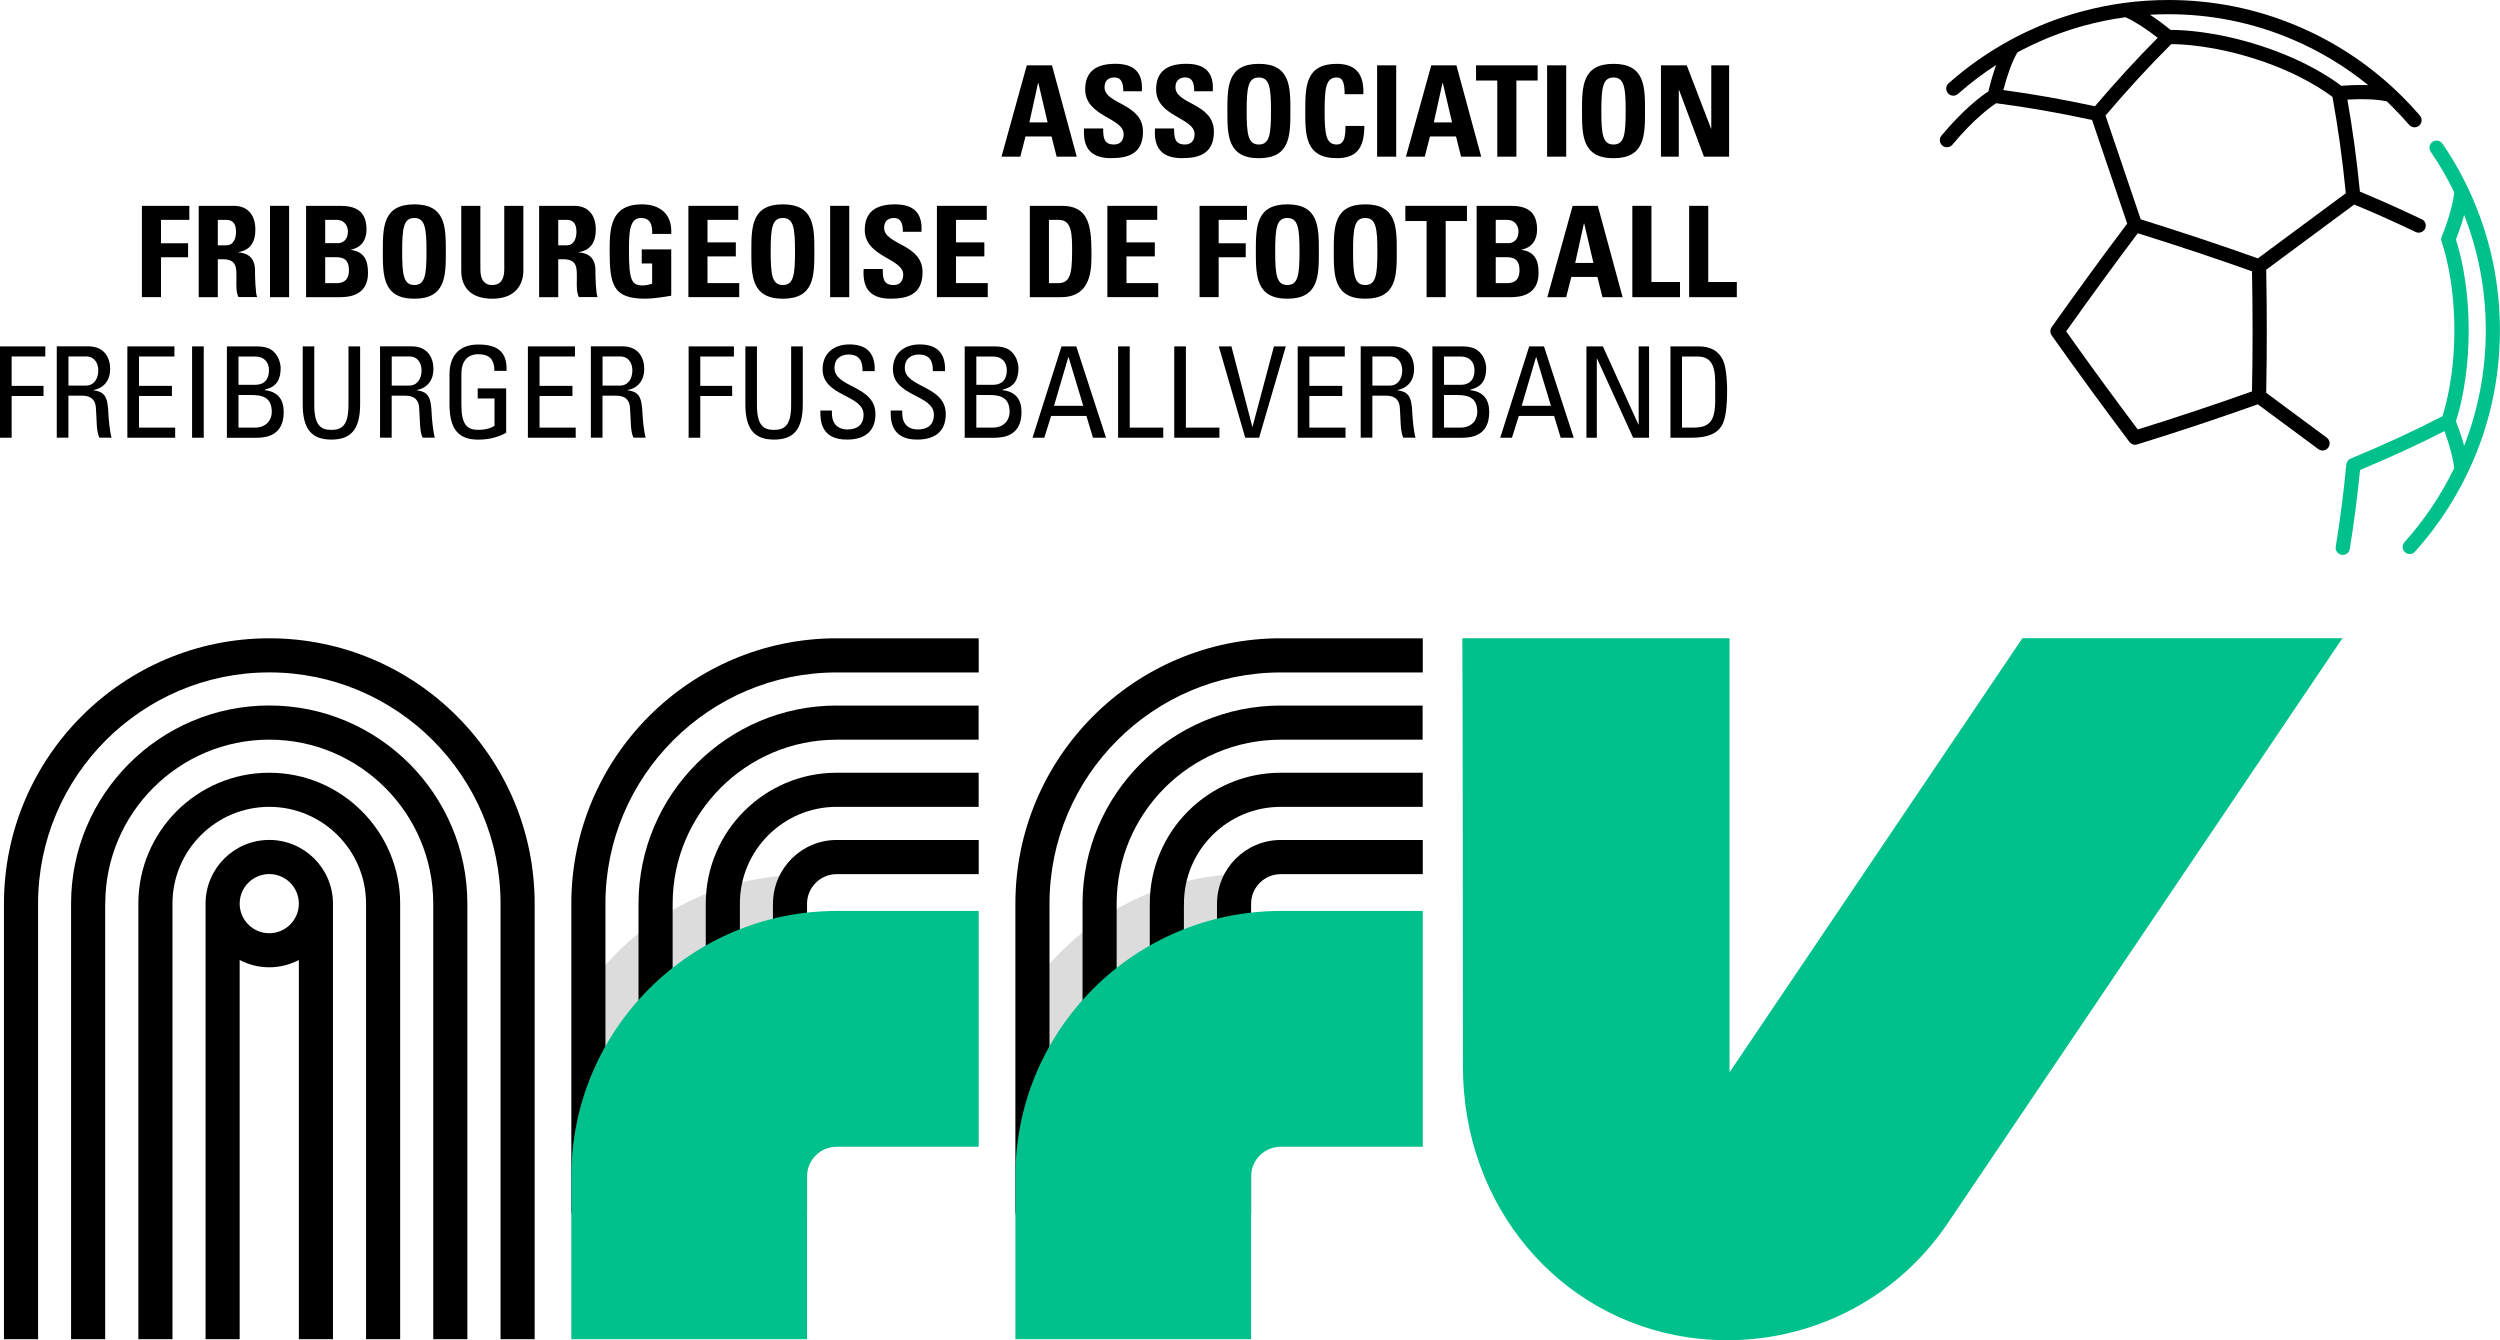 <?xml version="1.0" encoding="UTF-8"?>
<svg id="uuid-29eda644-11af-4f03-8a04-c1fdd82f100e" data-name="Calque 2" xmlns="http://www.w3.org/2000/svg" viewBox="0 0 536.47 287.61">
  <g id="uuid-3829cb4c-e766-4d27-8ccc-ec516b029081" data-name="Calque 12">
    <g>
      <path d="M223.1,232.96s2.85.07,3.07-.02c.34-.14.63-.47.91-.7.82-.65,1.65-1.3,2.48-1.94,1.66-1.28,3.34-2.55,5.04-3.79,3.39-2.49,6.84-4.9,10.34-7.22,1.82-1.21,3.66-2.39,5.51-3.55,1.7-1.06,3.42-2.12,5.31-2.78,1.81-.64,3.76-.92,5.45-1.83,1.39-.75,2.7-2.15,2.81-3.8.13-1.98-.05-4.05-.05-6.04v-13.65c-16.58,1.15-31.21,9.42-40.88,21.78v23.55Z" style="fill: #1a171b; opacity: .15;"/>
      <path d="M128.11,232.06s2.85.07,3.07-.02c.34-.14.63-.47.91-.7.82-.65,1.65-1.3,2.48-1.94,1.66-1.28,3.34-2.55,5.04-3.79,3.39-2.49,6.84-4.9,10.34-7.22,1.82-1.21,3.66-2.39,5.51-3.55,1.7-1.06,3.42-2.12,5.31-2.78,1.81-.64,3.76-.92,5.45-1.83,1.39-.75,2.7-2.15,2.81-3.8.13-1.98-.05-4.05-.05-6.04v-12.55c-16.53,1.06-31.16,9.21-40.88,21.43v22.8Z" style="fill: #1a171b; opacity: .15;"/>
    </g>
  </g>
  <g id="uuid-94261243-953d-401e-aeae-aa66f0b94962" data-name="Calque 6">
    <g>
      <g>
        <path d="M214.91,33.62l5.43-19.6h5.4l5.32,19.6h-4.32l-1.09-4.34h-5.59l-1.11,4.34h-4.04ZM222.81,17.79h-.05l-1.87,8.47h3.91l-1.98-8.47Z"/>
        <path d="M238.44,33.94c-5.08,0-6.03-2.99-5.81-6.38h4.1c0,1.87.08,3.45,2.33,3.45,1.38,0,2.06-.9,2.06-2.23,0-3.53-8.25-3.75-8.25-9.58,0-3.07,1.47-5.51,6.46-5.51,3.99,0,5.97,1.79,5.7,5.89h-3.99c0-1.47-.24-2.96-1.9-2.96-1.33,0-2.12.73-2.12,2.09,0,3.72,8.25,3.39,8.25,9.55,0,5.08-3.72,5.67-6.84,5.67Z"/>
        <path d="M253.66,33.94c-5.08,0-6.03-2.99-5.81-6.38h4.1c0,1.87.08,3.45,2.33,3.45,1.38,0,2.06-.9,2.06-2.23,0-3.53-8.25-3.75-8.25-9.58,0-3.07,1.47-5.51,6.46-5.51,3.99,0,5.97,1.79,5.7,5.89h-3.99c0-1.47-.24-2.96-1.9-2.96-1.33,0-2.12.73-2.12,2.09,0,3.72,8.25,3.39,8.25,9.55,0,5.08-3.72,5.67-6.84,5.67Z"/>
        <path d="M263.38,23.82c0-5.18,0-10.12,6.76-10.12s6.76,4.94,6.76,10.12,0,10.13-6.76,10.13-6.76-5-6.76-10.13ZM272.74,23.82c0-5.02-.3-7.19-2.61-7.19s-2.61,2.17-2.61,7.19.3,7.19,2.61,7.19,2.61-2.17,2.61-7.19Z"/>
        <path d="M280.1,23.82c0-5.18,0-10.12,6.76-10.12,4.18,0,5.86,2.31,5.7,6.51h-4.02c0-2.61-.46-3.58-1.68-3.58-2.31,0-2.61,2.17-2.61,7.19s.3,7.19,2.61,7.19c1.9,0,1.82-2.44,1.87-3.99h4.04c0,5.24-2.09,6.92-5.92,6.92-6.76,0-6.76-5-6.76-10.13Z"/>
        <path d="M295.51,33.62V14.02h4.1v19.6h-4.1Z"/>
        <path d="M301.7,33.62l5.43-19.6h5.4l5.32,19.6h-4.32l-1.09-4.34h-5.59l-1.11,4.34h-4.04ZM309.6,17.79h-.05l-1.87,8.47h3.91l-1.98-8.47Z"/>
        <path d="M329.96,14.02v3.26h-4.56v16.34h-4.1v-16.34h-4.56v-3.26h13.22Z"/>
        <path d="M331.99,33.62V14.02h4.1v19.6h-4.1Z"/>
        <path d="M339.48,23.82c0-5.18,0-10.12,6.76-10.12s6.76,4.94,6.76,10.12,0,10.13-6.76,10.13-6.76-5-6.76-10.13ZM348.85,23.82c0-5.02-.3-7.19-2.61-7.19s-2.61,2.17-2.61,7.19.3,7.19,2.61,7.19,2.61-2.17,2.61-7.19Z"/>
        <path d="M356.42,33.62V14.02h5.54l5.21,13.57h.05v-13.57h3.83v19.6h-5.4l-5.35-14.33h-.05v14.33h-3.83Z"/>
        <path d="M30.45,63.77v-19.6h10.18v3.01h-6.08v5.02h5.81v3.01h-5.81v8.55h-4.1Z"/>
        <path d="M46.74,63.77h-4.1v-19.6h7.57c2.8,0,4.59,1.79,4.59,5.13,0,2.5-.98,4.37-3.64,4.8v.05c.9.11,3.56.33,3.56,3.85,0,1.25.08,4.94.46,5.75h-4.02c-.54-1.19-.43-2.52-.43-3.8,0-2.33.22-4.32-2.93-4.32h-1.06v8.12ZM46.74,52.64h1.82c1.63,0,2.09-1.63,2.09-2.88,0-1.87-.79-2.58-2.09-2.58h-1.82v5.46Z"/>
        <path d="M57.94,63.77v-19.6h4.1v19.6h-4.1Z"/>
        <path d="M65.68,63.77v-19.6h7.27c3.12,0,5.7.9,5.7,5.08,0,2.25-1.11,3.88-3.34,4.32v.05c2.9.41,3.66,2.28,3.66,4.97,0,4.97-4.32,5.18-6.05,5.18h-7.25ZM69.78,52.18h2.74c.9,0,2.14-.6,2.14-2.5,0-1.44-.98-2.5-2.36-2.5h-2.52v5ZM69.78,60.76h2.28c.87,0,2.82-.03,2.82-2.77,0-1.74-.65-2.8-2.71-2.8h-2.39v5.57Z"/>
        <path d="M82.15,53.97c0-5.18,0-10.12,6.76-10.12s6.76,4.94,6.76,10.12,0,10.13-6.76,10.13-6.76-5-6.76-10.13ZM91.52,53.97c0-5.02-.3-7.19-2.61-7.19s-2.61,2.17-2.61,7.19.3,7.19,2.61,7.19,2.61-2.17,2.61-7.19Z"/>
        <path d="M112.31,44.17v13.9c0,2.93-1.66,6.03-6.65,6.03-4.51,0-6.68-2.33-6.68-6.03v-13.9h4.1v13.63c0,2.42,1.03,3.37,2.52,3.37,1.79,0,2.61-1.2,2.61-3.37v-13.63h4.1Z"/>
        <path d="M119.79,63.77h-4.1v-19.6h7.57c2.8,0,4.59,1.79,4.59,5.13,0,2.5-.98,4.37-3.64,4.8v.05c.9.11,3.56.33,3.56,3.85,0,1.25.08,4.94.46,5.75h-4.02c-.54-1.19-.43-2.52-.43-3.8,0-2.33.22-4.32-2.93-4.32h-1.06v8.12ZM119.79,52.64h1.82c1.63,0,2.09-1.63,2.09-2.88,0-1.87-.79-2.58-2.09-2.58h-1.82v5.46Z"/>
        <path d="M139.96,50.2c.03-1.82-.27-3.42-2.44-3.42-2.55,0-2.55,3.45-2.55,7.25,0,6.13.6,7.22,2.93,7.22.68,0,1.41-.16,2.04-.38v-4.34h-2.23v-3.01h6.33v9.93c-1.11.22-3.91.65-5.54.65-6.89,0-7.68-2.85-7.68-10.29,0-4.94.24-9.96,6.95-9.96,4.02,0,6.51,2.25,6.27,6.35h-4.07Z"/>
        <path d="M147.72,63.77v-19.6h10.7v3.01h-6.6v4.83h6.08v3.01h-6.08v5.73h6.81v3.01h-10.91Z"/>
        <path d="M161.23,53.97c0-5.18,0-10.12,6.76-10.12s6.76,4.94,6.76,10.12,0,10.13-6.76,10.13-6.76-5-6.76-10.13ZM170.6,53.97c0-5.02-.3-7.19-2.61-7.19s-2.61,2.17-2.61,7.19.3,7.19,2.61,7.19,2.61-2.17,2.61-7.19Z"/>
        <path d="M178.14,63.77v-19.6h4.1v19.6h-4.1Z"/>
        <path d="M191.14,64.1c-5.08,0-6.03-2.99-5.81-6.38h4.1c0,1.87.08,3.45,2.33,3.45,1.38,0,2.06-.9,2.06-2.23,0-3.53-8.25-3.75-8.25-9.58,0-3.07,1.47-5.51,6.46-5.51,3.99,0,5.97,1.79,5.7,5.89h-3.99c0-1.47-.24-2.96-1.9-2.96-1.33,0-2.12.73-2.12,2.09,0,3.72,8.25,3.39,8.25,9.55,0,5.08-3.72,5.67-6.84,5.67Z"/>
        <path d="M201.05,63.77v-19.6h10.7v3.01h-6.6v4.83h6.08v3.01h-6.08v5.73h6.81v3.01h-10.91Z"/>
        <path d="M220.99,44.17h6.84c5.38,0,6.38,3.58,6.38,9.69,0,3.01.46,9.91-6.54,9.91h-6.68v-19.6ZM225.09,60.76h1.98c2.5,0,2.99-1.87,2.99-6.79,0-3.61,0-6.79-2.85-6.79h-2.12v13.57Z"/>
        <path d="M237.63,63.77v-19.6h10.7v3.01h-6.6v4.83h6.08v3.01h-6.08v5.73h6.81v3.01h-10.91Z"/>
        <path d="M257.41,63.77v-19.6h10.18v3.01h-6.08v5.02h5.81v3.01h-5.81v8.55h-4.1Z"/>
        <path d="M269.49,53.97c0-5.18,0-10.12,6.76-10.12s6.76,4.94,6.76,10.12,0,10.13-6.76,10.13-6.76-5-6.76-10.13ZM278.86,53.97c0-5.02-.3-7.19-2.61-7.19s-2.61,2.17-2.61,7.19.3,7.19,2.61,7.19,2.61-2.17,2.61-7.19Z"/>
        <path d="M286.21,53.97c0-5.18,0-10.12,6.76-10.12s6.76,4.94,6.76,10.12,0,10.13-6.76,10.13-6.76-5-6.76-10.13ZM295.57,53.97c0-5.02-.3-7.19-2.61-7.19s-2.61,2.17-2.61,7.19.3,7.19,2.61,7.19,2.61-2.17,2.61-7.19Z"/>
        <path d="M314.79,44.17v3.26h-4.56v16.34h-4.1v-16.34h-4.56v-3.26h13.22Z"/>
        <path d="M316.87,63.77v-19.6h7.27c3.12,0,5.7.9,5.7,5.08,0,2.25-1.11,3.88-3.34,4.32v.05c2.9.41,3.66,2.28,3.66,4.97,0,4.97-4.32,5.18-6.05,5.18h-7.25ZM320.97,52.18h2.74c.9,0,2.14-.6,2.14-2.5,0-1.44-.98-2.5-2.36-2.5h-2.52v5ZM320.97,60.76h2.28c.87,0,2.82-.03,2.82-2.77,0-1.74-.65-2.8-2.71-2.8h-2.39v5.57Z"/>
        <path d="M332.04,63.77l5.43-19.6h5.4l5.32,19.6h-4.32l-1.09-4.34h-5.59l-1.11,4.34h-4.04ZM339.94,47.95h-.05l-1.87,8.47h3.91l-1.98-8.47Z"/>
        <path d="M350.28,63.77v-19.6h4.1v16.34h6.13v3.26h-10.23Z"/>
        <path d="M362.47,63.77v-19.6h4.1v16.34h6.13v3.26h-10.23Z"/>
        <path d="M0,93.93v-19.6h9.72v2.17H2.5v6.3h6.84v2.17H2.5v8.96H0Z"/>
        <path d="M14.68,84.91v9.01h-2.5v-19.6h6.76c3.47,0,4.7,2.44,4.7,4.89,0,2.31-1.28,4.07-3.58,4.48v.05c2.25.35,3.07,1.11,3.2,5.05.03.84.3,3.91.68,5.13h-2.61c-.71-1.36-.54-3.91-.76-6.51-.19-2.39-2.12-2.5-2.96-2.5h-2.93ZM14.68,82.74h3.75c1.79,0,2.66-1.55,2.66-3.26,0-1.41-.71-2.99-2.63-2.99h-3.77v6.24Z"/>
        <path d="M27.33,93.93v-19.6h10.1v2.17h-7.6v6.3h7.06v2.17h-7.06v6.79h7.76v2.17h-10.26Z"/>
        <path d="M43.72,93.93h-2.5v-19.6h2.5v19.6Z"/>
        <path d="M48.69,93.93v-19.6h6.38c2.71,0,3.64.92,4.37,2.01.68,1.06.79,2.23.79,2.61,0,2.44-.84,4.07-3.37,4.64v.14c2.8.33,4.02,2.01,4.02,4.7,0,5.02-3.67,5.51-5.89,5.51h-6.3ZM51.18,82.58h3.64c1.95-.03,2.9-1.22,2.9-3.12,0-1.63-.92-2.96-3.01-2.96h-3.53v6.08ZM51.18,91.76h3.53c2.66,0,3.61-1.9,3.61-3.34,0-3.12-1.93-3.66-4.48-3.66h-2.66v7Z"/>
        <path d="M64.94,74.33h2.5v12.54c0,4.29,1.3,5.38,3.67,5.38s3.67-1.09,3.67-5.38v-12.54h2.5v12.43c0,5.43-2.01,7.57-6.16,7.57s-6.16-2.14-6.16-7.57v-12.43Z"/>
        <path d="M84.05,84.91v9.01h-2.5v-19.6h6.76c3.47,0,4.7,2.44,4.7,4.89,0,2.31-1.28,4.07-3.58,4.48v.05c2.25.35,3.07,1.11,3.2,5.05.03.84.3,3.91.68,5.13h-2.61c-.71-1.36-.54-3.91-.76-6.51-.19-2.39-2.12-2.5-2.96-2.5h-2.93ZM84.05,82.74h3.75c1.79,0,2.66-1.55,2.66-3.26,0-1.41-.71-2.99-2.63-2.99h-3.77v6.24Z"/>
        <path d="M106.09,79.57c0-2.31-.95-3.56-3.47-3.56-.79,0-3.61.14-3.61,4.23v6.62c0,4.29,1.25,5.38,3.61,5.38,1.79,0,2.99-.49,3.5-.87v-5.86h-3.61v-2.17h6.11v9.53c-1.6.87-3.47,1.47-6,1.47-4.15,0-6.16-2.14-6.16-7.57v-6.43c0-3.91,2.01-6.41,6.16-6.41s6.24,1.55,6.08,5.65h-2.61Z"/>
        <path d="M113.28,93.93v-19.6h10.1v2.17h-7.6v6.3h7.06v2.17h-7.06v6.79h7.76v2.17h-10.26Z"/>
        <path d="M129.29,84.91v9.01h-2.5v-19.6h6.76c3.47,0,4.7,2.44,4.7,4.89,0,2.31-1.28,4.07-3.58,4.48v.05c2.25.35,3.07,1.11,3.2,5.05.03.84.3,3.91.68,5.13h-2.61c-.71-1.36-.54-3.91-.76-6.51-.19-2.39-2.12-2.5-2.96-2.5h-2.93ZM129.29,82.74h3.75c1.79,0,2.66-1.55,2.66-3.26,0-1.41-.71-2.99-2.63-2.99h-3.77v6.24Z"/>
        <path d="M147.77,93.93v-19.6h9.72v2.17h-7.22v6.3h6.84v2.17h-6.84v8.96h-2.5Z"/>
        <path d="M159.93,74.33h2.5v12.54c0,4.29,1.3,5.38,3.67,5.38s3.67-1.09,3.67-5.38v-12.54h2.5v12.43c0,5.43-2.01,7.57-6.16,7.57s-6.16-2.14-6.16-7.57v-12.43Z"/>
        <path d="M178.52,88.09v.57c0,2.66,1.68,3.5,3.29,3.5,1.98,0,3.5-.84,3.5-3.18,0-4.34-8.79-3.85-8.79-9.75,0-3.47,2.47-5.32,5.75-5.32,3.58,0,5.59,1.74,5.43,5.73h-2.61c.03-2.14-.65-3.56-3.01-3.56-1.49,0-3.01.76-3.01,2.88,0,4.32,8.79,3.69,8.79,9.91,0,4.13-2.85,5.46-6.08,5.46-5.78.05-5.78-4.37-5.73-6.24h2.47Z"/>
        <path d="M193.61,88.09v.57c0,2.66,1.68,3.5,3.29,3.5,1.98,0,3.5-.84,3.5-3.18,0-4.34-8.79-3.85-8.79-9.75,0-3.47,2.47-5.32,5.75-5.32,3.58,0,5.59,1.74,5.43,5.73h-2.61c.03-2.14-.65-3.56-3.01-3.56-1.49,0-3.01.76-3.01,2.88,0,4.32,8.79,3.69,8.79,9.91,0,4.13-2.85,5.46-6.08,5.46-5.78.05-5.78-4.37-5.73-6.24h2.47Z"/>
        <path d="M207.01,93.93v-19.6h6.38c2.71,0,3.64.92,4.37,2.01.68,1.06.79,2.23.79,2.61,0,2.44-.84,4.07-3.37,4.64v.14c2.8.33,4.02,2.01,4.02,4.7,0,5.02-3.67,5.51-5.89,5.51h-6.3ZM209.51,82.58h3.64c1.95-.03,2.9-1.22,2.9-3.12,0-1.63-.92-2.96-3.01-2.96h-3.53v6.08ZM209.51,91.76h3.53c2.66,0,3.61-1.9,3.61-3.34,0-3.12-1.93-3.66-4.48-3.66h-2.66v7Z"/>
        <path d="M227.78,74.33h3.18l6.38,19.6h-2.8l-1.41-4.67h-7.57l-1.47,4.67h-2.52l6.22-19.6ZM229.3,76.63h-.05l-3.07,10.45h6.27l-3.15-10.45Z"/>
        <path d="M239.93,93.93v-19.6h2.5v17.43h7.19v2.17h-9.69Z"/>
        <path d="M251.98,93.93v-19.6h2.5v17.43h7.19v2.17h-9.69Z"/>
        <path d="M270.2,93.93h-2.99l-5.67-19.6h2.71l4.48,17.24h.05l4.59-17.24h2.55l-5.73,19.6Z"/>
        <path d="M278.47,93.93v-19.6h10.1v2.17h-7.6v6.3h7.06v2.17h-7.06v6.79h7.76v2.17h-10.26Z"/>
        <path d="M294.49,84.91v9.01h-2.5v-19.6h6.76c3.47,0,4.7,2.44,4.7,4.89,0,2.31-1.28,4.07-3.58,4.48v.05c2.25.35,3.07,1.11,3.2,5.05.03.84.3,3.91.68,5.13h-2.61c-.71-1.36-.54-3.91-.76-6.51-.19-2.39-2.12-2.5-2.96-2.5h-2.93ZM294.49,82.74h3.75c1.79,0,2.66-1.55,2.66-3.26,0-1.41-.71-2.99-2.63-2.99h-3.77v6.24Z"/>
        <path d="M307.38,93.93v-19.6h6.38c2.71,0,3.64.92,4.37,2.01.68,1.06.79,2.23.79,2.61,0,2.44-.84,4.07-3.37,4.64v.14c2.8.33,4.02,2.01,4.02,4.7,0,5.02-3.67,5.51-5.89,5.51h-6.3ZM309.87,82.58h3.64c1.95-.03,2.9-1.22,2.9-3.12,0-1.63-.92-2.96-3.01-2.96h-3.53v6.08ZM309.87,91.76h3.53c2.66,0,3.61-1.9,3.61-3.34,0-3.12-1.93-3.66-4.48-3.66h-2.66v7Z"/>
        <path d="M328.14,74.33h3.18l6.38,19.6h-2.8l-1.41-4.67h-7.57l-1.47,4.67h-2.52l6.22-19.6ZM329.66,76.63h-.05l-3.07,10.45h6.27l-3.15-10.45Z"/>
        <path d="M353.87,74.33v19.6h-3.42l-7.74-16.99h-.05v16.99h-2.23v-19.6h3.53l7.63,16.78h.05v-16.78h2.23Z"/>
        <path d="M358.45,74.33h6.03c2.5,0,4.29.9,5.27,2.99.79,1.66.87,5.57.87,6.19,0,4.18-.38,6.6-1.19,7.9-1.06,1.68-3.04,2.52-6.46,2.52h-4.51v-19.6ZM360.95,91.76h2.36c3.47,0,4.75-1.3,4.75-5.86v-3.96c0-3.96-1.22-5.43-3.83-5.43h-3.29v15.26Z"/>
      </g>
      <g>
        <path d="M519.68,47.06c-4.22-2.03-8.69-4.03-13.27-5.94-.68-6.92-1.59-13.55-2.69-19.75,3.43-.2,6.25-.07,8.44.37.43.41.86.83,1.28,1.25,1.22,1.22,2.4,2.5,3.53,3.8.3.35.73.53,1.16.53.35,0,.7-.12.99-.37.64-.55.71-1.51.16-2.15-1.17-1.37-2.41-2.7-3.68-3.97-6.53-6.53-14.13-11.66-22.6-15.24-8.77-3.71-18.08-5.59-27.68-5.59-6.39,0-12.64.84-18.7,2.49-.1.03-.21.05-.31.08-.37.1-.74.21-1.11.32-.19.06-.39.11-.58.17-.31.09-.62.19-.92.29-.25.08-.51.16-.76.24-.27.09-.53.18-.8.27-.29.1-.58.2-.86.3-.24.09-.49.18-.73.27-.3.11-.6.22-.9.34-.24.09-.48.19-.72.28-.28.11-.57.23-.85.35-.15.06-.3.12-.45.19-.07.03-.14.06-.21.09-.73.31-1.46.64-2.18.97-.21.1-.42.2-.63.3-.64.31-1.27.62-1.9.94-.27.14-.54.28-.81.43-.28.15-.56.3-.84.45-.02.01-.04.03-.06.04-4.59,2.53-8.89,5.55-12.85,9.06-.63.56-.69,1.52-.13,2.15.56.63,1.52.69,2.15.13,2.58-2.29,5.31-4.35,8.18-6.21-.6,1.66-1.16,3.57-1.67,5.67-1.41.93-5.26,3.72-10.06,9.49-.54.65-.45,1.61.2,2.15.28.24.63.35.97.35.44,0,.87-.19,1.17-.55,4.57-5.49,8.21-8.12,9.39-8.9,6.51.84,13.42,2.05,20.58,3.59l7.54,22.24c-5.36,7.12-10.95,14.79-16.21,22.22-.37.53-.37,1.23,0,1.76,5.41,7.65,11.19,15.56,16.69,22.87.29.39.75.61,1.22.61.15,0,.3-.02.45-.07,8.8-2.73,17.72-5.7,25.88-8.61l12.98,9.61c.27.2.59.3.91.3.47,0,.93-.21,1.23-.62.5-.68.36-1.63-.32-2.13l-13-9.63c.17-8.66.17-17.75,0-26.41l18.89-13.99c4.55,1.89,8.98,3.87,13.17,5.89.21.1.44.15.66.15.57,0,1.11-.32,1.37-.86.37-.76.05-1.67-.71-2.03ZM465.3,3.05c9.19,0,18.1,1.8,26.49,5.35,5.93,2.51,11.42,5.82,16.39,9.86-1.74-.06-3.68,0-5.79.15-1.66-1.29-7.37-5.37-17.22-8.57-9.95-3.23-17.3-3.43-19.39-3.42-1.55-1.26-3.03-2.35-4.42-3.26,1.3-.07,2.61-.11,3.92-.11ZM429.9,19.3c.88-3.39,1.88-6.08,2.99-8.04.16-.09.31-.17.47-.26.25-.13.5-.27.75-.39.62-.32,1.25-.63,1.88-.93.2-.1.41-.19.61-.29.68-.32,1.37-.63,2.07-.92.22-.09.43-.18.65-.27.27-.11.54-.22.81-.33.22-.09.45-.18.68-.26.28-.11.56-.22.84-.32.23-.09.46-.17.69-.25.27-.1.54-.19.81-.28.25-.09.51-.17.76-.26.24-.08.47-.15.71-.23.29-.09.58-.19.87-.27.17-.05.34-.1.52-.15.36-.1.71-.21,1.07-.31.03,0,.06-.02.09-.02,2.91-.8,5.89-1.41,8.91-1.82.01,0,.02,0,.04,0,1.99.9,4.3,2.38,6.9,4.41-4.44,4.46-8.96,9.39-13.47,14.69-6.8-1.47-13.39-2.63-19.63-3.47ZM465.92,9.47c1.99,0,9.01.24,18.33,3.27,9.33,3.03,14.8,6.93,16.27,8.06,1.18,6.45,2.15,13.39,2.86,20.67l-18.87,13.97c-7.94-2.83-16.59-5.71-25.14-8.38l-7.55-22.27c4.73-5.56,9.46-10.7,14.1-15.32ZM443.37,71.11c5.01-7.06,10.29-14.3,15.37-21.06,8.34,2.6,16.77,5.41,24.51,8.17.17,8.45.17,17.31,0,25.77-7.74,2.76-16.17,5.57-24.51,8.17-5.08-6.76-10.37-14-15.37-21.06Z"/>
        <g>
          <path d="M22.59,193.91c0-19.41,15.79-35.19,35.19-35.19s35.19,15.79,35.19,35.19c0,0,0,0,0,0v93.47h7.32v-93.47s0,0,0,0c0-23.44-19.07-42.52-42.52-42.52s-42.52,19.07-42.52,42.52c0,0,0,0,0,0v93.47s7.32,0,7.32,0v-93.47s0,0,0,0Z"/>
          <path d="M8.17,193.91c0-27.36,22.26-49.62,49.62-49.62s49.62,22.26,49.62,49.62h0v93.47h7.32v-93.47h0c0-31.4-25.54-56.94-56.94-56.94S.85,162.51.85,193.91h0s0,93.47,0,93.47h7.32v-93.47s0,0,0,0Z"/>
          <path d="M57.78,180.24c-7.54,0-13.67,6.13-13.67,13.67h0v93.47h7.32v-81.38c1.9,1,4.06,1.57,6.35,1.57s4.45-.57,6.35-1.57v81.38h7.32v-93.47c0-7.54-6.13-13.67-13.67-13.67ZM57.78,200.26c-3.5,0-6.35-2.85-6.35-6.35s2.85-6.35,6.35-6.35,6.35,2.85,6.35,6.35-2.85,6.35-6.35,6.35Z"/>
          <path d="M37.01,193.91c0-11.45,9.32-20.77,20.77-20.77s20.77,9.32,20.77,20.77c0,0,0,0,0,0v93.47h7.32v-93.47s0,0,0,0c0-15.49-12.6-28.09-28.09-28.09s-28.09,12.6-28.09,28.09c0,0,0,0,0,0v93.47s7.32,0,7.32,0v-93.47s0,0,0,0Z"/>
          <g>
            <path d="M179.54,165.82h0c-15.49,0-28.09,12.6-28.09,28.08h0v66.45h7.32s0-66.28,0-66.44c0-11.45,9.32-20.77,20.77-20.77,0,0,0,0,0,0h0s30.47,0,30.47,0v-7.32h-30.48Z"/>
            <path d="M179.54,151.4s0,0,0,0c-23.44,0-42.51,19.07-42.52,42.51h0v66.45h7.32v-65.96h.01c0-.16-.01-.32-.01-.48,0-19.41,15.79-35.19,35.19-35.19h0s0,0,0,0c0,0,0,0,0,0h0s30.47,0,30.47,0v-7.32h-30.47Z"/>
            <path d="M179.54,136.97h0c-31.4,0-56.94,25.54-56.94,56.94h0v66.45h7.32v-65.96h.01c0-.16-.01-.32-.01-.48,0-27.36,22.26-49.62,49.62-49.62h30.48v-7.32h-30.47Z"/>
            <path d="M182.62,180.25h-3.08c-7.53,0-13.66,6.13-13.67,13.66h-.01v66.45h7.32v-66.43c0-3.5,2.86-6.35,6.36-6.35h30.48v-7.32h-27.39Z"/>
          </g>
          <g>
            <path d="M274.82,165.82h0c-15.49,0-28.09,12.6-28.09,28.08h0v66.45h7.32v-65.96h.02c0-.16-.01-.32-.01-.48,0-11.45,9.32-20.77,20.77-20.77,0,0,0,0,0,0h0s30.47,0,30.47,0v-7.32h-30.48Z"/>
            <path d="M274.82,151.4s0,0,0,0c-23.44,0-42.51,19.07-42.52,42.51h0v66.45h7.32v-65.96h.01c0-.16-.01-.32-.01-.48,0-19.41,15.79-35.19,35.19-35.19h0s0,0,0,0c0,0,0,0,0,0h0s30.47,0,30.47,0v-7.32h-30.47Z"/>
            <path d="M274.83,136.97h0c-31.4,0-56.94,25.54-56.94,56.94h0v66.45h7.32v-65.96h.01c0-.16-.01-.32-.01-.48,0-27.36,22.26-49.62,49.62-49.62h30.48v-7.32h-30.47Z"/>
            <path d="M277.91,180.25h-3.08c-7.53,0-13.66,6.13-13.67,13.66h-.01v66.45h7.32v-66.43c0-3.5,2.86-6.35,6.36-6.35h30.48v-7.32h-27.39Z"/>
          </g>
        </g>
      </g>
      <g>
        <path d="M530.88,43.2c-1.83-4.32-4.1-8.49-6.76-12.37-.47-.69-1.42-.87-2.12-.4-.69.47-.87,1.42-.4,2.12,1.9,2.78,3.59,5.7,5.05,8.72-.28,2.53-1.18,5.73-2.69,9.53-.01.03-.02.06-.03.1-.02.05-.03.11-.05.16,0,.05-.01.1-.02.14,0,.05-.01.1-.01.15,0,.05,0,.1,0,.15,0,.05,0,.09.02.14.01.06.03.11.04.16,0,.03.01.06.03.1.03.07,2.74,7.35,2.74,18.98,0,9.8-1.95,16.56-2.56,18.44-6.04,3.13-12.66,6.18-19.69,9.08-.52.22-.88.7-.94,1.26-.58,6.11-1.35,12.05-2.27,17.65-.14.83.43,1.61,1.26,1.75.08.01.17.02.25.02.73,0,1.38-.53,1.5-1.28.89-5.39,1.63-11.09,2.21-16.95,6.42-2.67,12.5-5.47,18.11-8.34,1.15,3.11,1.84,5.77,2.09,7.94-2.79,5.76-6.36,11.1-10.67,15.9-.56.63-.51,1.59.11,2.15.29.26.66.39,1.02.39.42,0,.83-.17,1.13-.51,5.3-5.9,9.55-12.58,12.63-19.85,3.71-8.77,5.59-18.08,5.59-27.68s-1.88-18.91-5.59-27.68ZM528.78,95.64c-.45-1.62-1.04-3.38-1.77-5.26.66-1.98,2.74-9.03,2.74-19.49s-2.08-17.51-2.74-19.49c.73-1.89,1.33-3.65,1.77-5.27,3.08,7.88,4.64,16.2,4.64,24.76s-1.56,16.88-4.64,24.76Z" style="fill: #00c08b;"/>
        <path d="M179.54,195.48h0c-31.4,0-56.94,25.54-56.94,56.94v34.96h50.58v-34.95c0-3.5,2.86-6.35,6.36-6.35h30.48v-50.6h-30.47ZM172.45,240.77v-.02s.02,0,.02,0c0,0-.02,0-.02.01Z" style="fill: #00c08b;"/>
        <path d="M274.83,195.48h0c-31.4,0-56.94,25.54-56.94,56.94v34.96h50.58v-34.95c0-3.5,2.86-6.35,6.36-6.35h30.48v-50.6h-30.47Z" style="fill: #00c08b;"/>
        <path d="M433.97,136.97l-62.83,93.13v-93.14h-57.34c.08,2.97.13,91.89.13,91.89-.02,29.83,20.42,54,48.24,58.12.13.02.27.04.4.06.65.09,1.31.17,1.98.24.38.04.76.08,1.14.11.48.04.96.08,1.44.11.5.03,1.01.06,1.51.07.24,0,.75.02.75.02,18.69.43,37.2-8.34,48.46-24.93,0,0,84.06-124.58,84.81-125.7h-68.7Z" style="fill: #00c08b;"/>
      </g>
    </g>
  </g>
</svg>